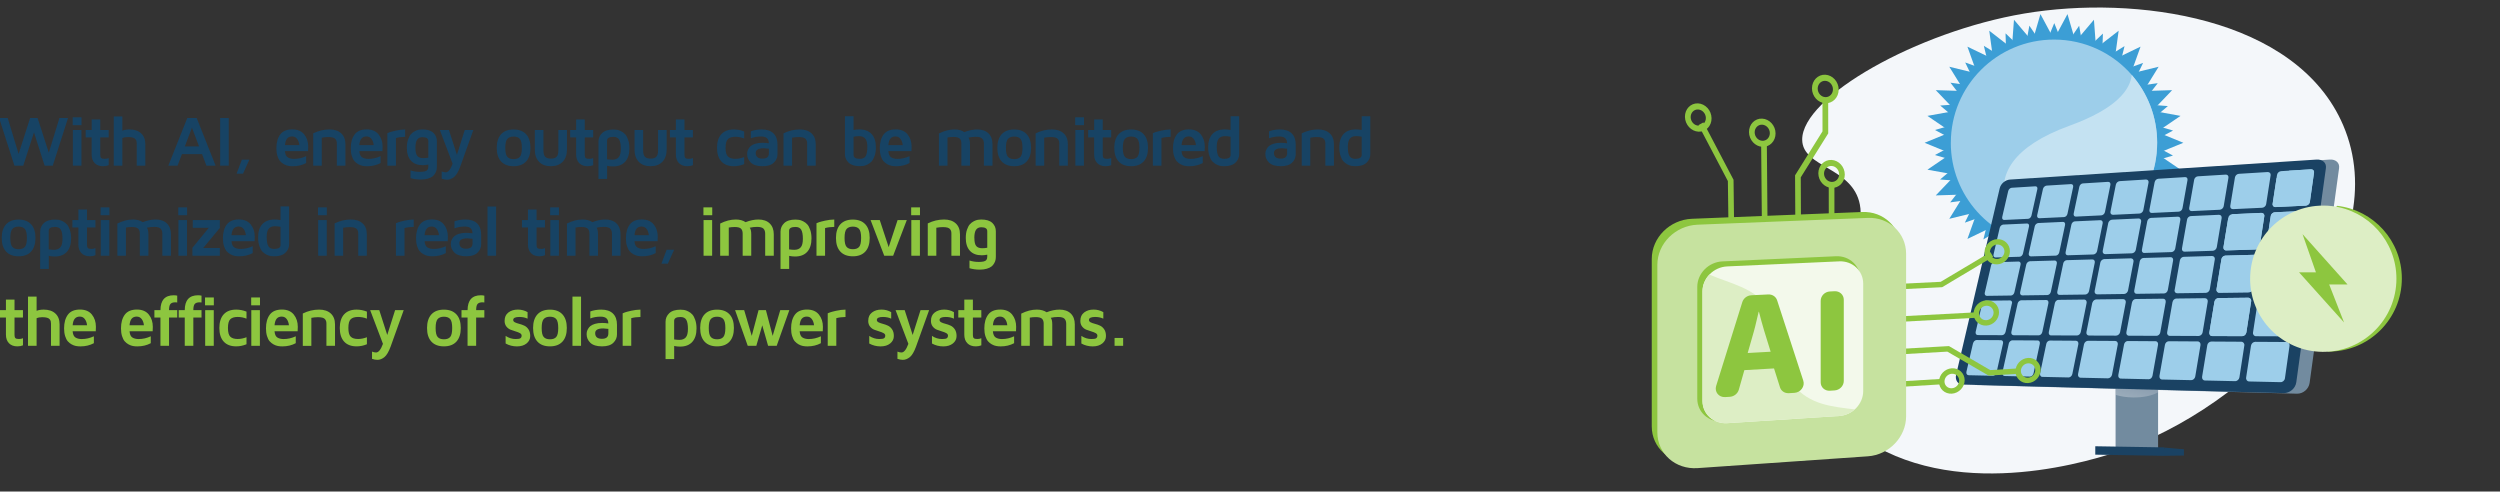 <?xml version="1.0" encoding="UTF-8"?>
<svg xmlns="http://www.w3.org/2000/svg" xmlns:xlink="http://www.w3.org/1999/xlink" viewBox="0 0 821.11 161.45">
  <rect x="0" y="0" width="821.11" height="161.45" fill="#333333" stroke="none"/>
  <defs>
    <style>
      .cls-1 {
        fill: url(#linear-gradient);
        mix-blend-mode: multiply;
        opacity: .4;
      }

      .cls-1, .cls-2, .cls-3, .cls-4, .cls-5, .cls-6, .cls-7, .cls-8, .cls-9, .cls-10, .cls-11, .cls-12, .cls-13 {
        stroke-width: 0px;
      }

      .cls-2 {
        fill: #9dceea;
      }

      .cls-3 {
        fill: #f4f7fa;
      }

      .cls-14 {
        isolation: isolate;
      }

      .cls-4 {
        fill: #3c9ed5;
      }

      .cls-5, .cls-15 {
        fill: #ddeec5;
      }

      .cls-6 {
        fill: #174364;
      }

      .cls-7 {
        fill: #8dc63f;
      }

      .cls-8 {
        fill: url(#linear-gradient-2);
      }

      .cls-9 {
        fill: #f3f9eb;
      }

      .cls-10 {
        fill: #c4e2f2;
      }

      .cls-11 {
        fill: #c6e29f;
      }

      .cls-12 {
        fill: #728b9f;
      }

      .cls-13 {
        fill: #1a4263;
      }
    </style>
    <linearGradient id="linear-gradient" x1="-1169.17" y1="133.64" x2="-1171" y2="126.84" gradientTransform="translate(-469.48) rotate(-180) scale(1 -1)" gradientUnits="userSpaceOnUse">
      <stop offset="0" stop-color="#ebeff2"/>
      <stop offset=".47" stop-color="#d2d9e1"/>
      <stop offset=".99" stop-color="#b7c0ce"/>
    </linearGradient>
    <linearGradient id="linear-gradient-2" x1="-1235" y1="105.08" x2="-1232.62" y2="56.38" gradientTransform="translate(-469.48) rotate(-180) scale(1 -1)" gradientUnits="userSpaceOnUse">
      <stop offset="0" stop-color="#311944"/>
      <stop offset="1" stop-color="#a03976"/>
    </linearGradient>
  </defs>
  <g class="cls-14">
    <g id="Layer_1" data-name="Layer 1">
      <g>
        <path class="cls-6" d="M-.29,38.76h2.82l3.58,11.79,3.79-11.79h2.45l3.68,11.39,3.49-11.39h2.82l-5.01,15.65h-2.67l-3.5-10.93-3.52,10.93h-2.9L-.29,38.76Z"/>
        <path class="cls-6" d="M23.88,41.11v-2.58h2.89v2.58h-2.89ZM23.93,54.41v-11.71h2.82v11.71h-2.82Z"/>
        <path class="cls-6" d="M28.14,45.12v-2.42h1.97v-3.47h2.82v3.47h2.77v2.42h-2.77v5.77c0,.5.1.84.31,1.02s.58.26,1.12.26c.5,0,.95-.08,1.34-.25v2.33c-.55.23-1.15.34-1.8.34h-.06c-1.16,0-2.07-.34-2.74-1.03-.67-.69-1-1.63-1-2.84v-5.6h-1.97Z"/>
        <path class="cls-6" d="M37.36,54.41v-16.16h2.82v4.66c.67-.26,1.45-.39,2.34-.39,1.63,0,2.91.43,3.83,1.28.92.85,1.38,2.04,1.38,3.58v7.03h-2.82v-7.27c0-.31-.03-.57-.08-.78-.05-.21-.17-.43-.35-.66-.18-.23-.47-.4-.88-.52-.41-.11-.92-.17-1.55-.17-.73,0-1.36.11-1.87.34v9.06h-2.82Z"/>
        <path class="cls-6" d="M55.29,54.41l6.22-15.65h3.09l6.22,15.65h-3.02l-1.43-3.78h-6.62l-1.43,3.78h-3.02ZM60.71,48.09h4.67l-2.33-6.14-2.35,6.14Z"/>
        <path class="cls-6" d="M72.31,54.41v-15.65h2.82v15.65h-2.82Z"/>
        <path class="cls-6" d="M77.71,57.03l1.73-4.59h2.46l-2.08,4.59h-2.11Z"/>
        <path class="cls-6" d="M90.78,48.68c0-1.88.42-3.38,1.25-4.5.84-1.12,2.16-1.68,3.98-1.68,1.72,0,3.02.55,3.9,1.64s1.32,2.44,1.32,4.03c0,.66-.02,1.14-.05,1.46h-7.59c.08,1.02.38,1.7.91,2.04.53.34,1.22.52,2.07.52,1.37,0,2.7-.3,3.99-.91v2.27c-1.3.7-2.77,1.05-4.41,1.05-.52,0-1.01-.04-1.47-.13s-.93-.26-1.42-.53c-.49-.27-.91-.61-1.27-1.02-.35-.41-.65-.98-.87-1.71-.23-.73-.34-1.57-.34-2.53ZM93.6,47.67h4.72c-.08-.8-.32-1.48-.72-2.03-.4-.55-.95-.83-1.65-.83s-1.25.23-1.64.68c-.39.45-.63,1.18-.7,2.19Z"/>
        <path class="cls-6" d="M102.87,54.41v-10.61c1.72-.86,3.51-1.28,5.37-1.28,1.63,0,2.91.43,3.83,1.28.92.85,1.38,2.04,1.38,3.58v7.03h-2.82v-7.27c0-.31-.03-.57-.09-.78-.06-.21-.17-.43-.34-.66-.17-.23-.45-.4-.84-.52-.39-.11-.89-.17-1.5-.17-.69,0-1.41.07-2.18.21v9.2h-2.82Z"/>
        <path class="cls-6" d="M115.21,48.68c0-1.88.42-3.38,1.25-4.5.84-1.12,2.16-1.68,3.98-1.68,1.72,0,3.02.55,3.9,1.64s1.32,2.44,1.32,4.03c0,.66-.02,1.14-.05,1.46h-7.59c.08,1.02.38,1.7.91,2.04.53.34,1.22.52,2.07.52,1.38,0,2.7-.3,3.99-.91v2.27c-1.3.7-2.77,1.05-4.41,1.05-.52,0-1.01-.04-1.47-.13-.46-.08-.93-.26-1.42-.53-.49-.27-.92-.61-1.27-1.02-.35-.41-.65-.98-.87-1.71-.23-.73-.34-1.57-.34-2.53ZM118.02,47.67h4.72c-.08-.8-.32-1.48-.72-2.03-.4-.55-.95-.83-1.66-.83s-1.25.23-1.64.68c-.39.45-.63,1.18-.71,2.19Z"/>
        <path class="cls-6" d="M127.23,54.41v-10.67c.19-.09.46-.2.79-.32s1.01-.3,2.03-.53,2.02-.35,3.02-.37v2.42c-1.18.02-2.18.15-3.02.39v9.08h-2.82Z"/>
        <path class="cls-6" d="M133.63,48.52c0-1.03.13-1.93.4-2.7.27-.77.58-1.36.95-1.76.37-.41.8-.73,1.3-.99.5-.25.94-.41,1.31-.47s.75-.09,1.12-.09c1.64,0,2.85.37,3.62,1.12.78.75,1.16,1.66,1.16,2.73v8.33c0,.37-.03.73-.1,1.07-.07.34-.21.71-.43,1.12-.22.41-.52.76-.88,1.05-.37.29-.88.54-1.55.74-.66.2-1.44.3-2.31.3-1.24,0-2.36-.16-3.38-.47v-2.53c.94.31,1.96.47,3.06.47.66,0,1.19-.05,1.6-.15.41-.1.69-.25.84-.46.15-.21.24-.39.28-.54.04-.15.06-.35.06-.6v-.63c-.63.12-1.22.19-1.78.2-1.7,0-3.01-.49-3.92-1.48-.91-.99-1.36-2.4-1.36-4.25ZM136.45,48.57c0,1.31.21,2.2.63,2.67s1.06.7,1.92.7c.57,0,1.13-.05,1.68-.16v-5.43c0-.87-.64-1.3-1.94-1.3h-.03c-.75,0-1.31.27-1.7.82-.38.54-.57,1.45-.57,2.71Z"/>
        <path class="cls-6" d="M144.46,42.7h2.99l2.62,8.15,2.58-8.15h2.82l-4.3,11.99c-.63,1.7-1.3,2.85-2.04,3.44s-1.49.89-2.28.89c-.58,0-1.17-.11-1.78-.33v-2.38c.45.19.89.29,1.33.29.81,0,1.56-.94,2.26-2.83l-4.2-11.07Z"/>
        <path class="cls-6" d="M164.58,53.03c-.95-1.04-1.43-2.53-1.43-4.47s.48-3.43,1.43-4.47c.95-1.04,2.32-1.56,4.11-1.56s3.15.52,4.11,1.56c.95,1.04,1.43,2.53,1.43,4.47s-.48,3.43-1.43,4.47c-.96,1.04-2.32,1.56-4.11,1.56s-3.15-.52-4.11-1.56ZM166.63,45.62c-.45.51-.67,1.5-.67,2.95s.22,2.44.67,2.94c.45.51,1.13.76,2.06.76s1.61-.25,2.05-.76c.44-.51.66-1.49.66-2.94s-.22-2.44-.66-2.95c-.44-.51-1.13-.77-2.05-.77s-1.61.26-2.06.77Z"/>
        <path class="cls-6" d="M175.67,49.1v-6.4h2.82v6.76c0,.94.19,1.61.57,2.02.38.41,1.01.62,1.87.62s1.51-.21,1.89-.62c.38-.41.57-1.08.57-2.02v-6.76h2.82v6.4c0,1.72-.47,3.06-1.4,4.03s-2.23,1.46-3.89,1.46-2.95-.49-3.88-1.46c-.92-.97-1.39-2.31-1.39-4.03Z"/>
        <path class="cls-6" d="M187.27,45.12v-2.42h1.97v-3.47h2.82v3.47h2.77v2.42h-2.77v5.77c0,.5.11.84.31,1.02.21.18.58.26,1.12.26.5,0,.95-.08,1.34-.25v2.33c-.55.23-1.15.34-1.8.34h-.06c-1.16,0-2.07-.34-2.74-1.03-.67-.69-1-1.63-1-2.84v-5.6h-1.97Z"/>
        <path class="cls-6" d="M196.56,58.75v-12.27c0-1.08.4-2,1.21-2.78.81-.77,2.04-1.16,3.72-1.16.39,0,.77.03,1.16.09.38.06.84.22,1.36.48.52.26.97.6,1.34,1.01.37.41.7,1.02.97,1.82.27.8.41,1.72.41,2.77,0,1.92-.47,3.39-1.4,4.42s-2.27,1.54-4.01,1.54c-.66,0-1.3-.07-1.92-.21v4.3h-2.82ZM199.38,52.32c.65.09,1.23.14,1.73.14.91,0,1.6-.27,2.08-.8.48-.53.72-1.47.72-2.81s-.18-2.37-.54-2.98c-.36-.61-.99-.92-1.88-.92-1.41,0-2.11.42-2.11,1.26v6.11Z"/>
        <path class="cls-6" d="M208.42,49.1v-6.4h2.82v6.76c0,.94.19,1.61.57,2.02.38.41,1.01.62,1.87.62s1.51-.21,1.89-.62c.38-.41.57-1.08.57-2.02v-6.76h2.82v6.4c0,1.72-.47,3.06-1.4,4.03-.93.97-2.23,1.46-3.89,1.46s-2.95-.49-3.88-1.46c-.92-.97-1.39-2.31-1.39-4.03Z"/>
        <path class="cls-6" d="M220.02,45.12v-2.42h1.97v-3.47h2.82v3.47h2.77v2.42h-2.77v5.77c0,.5.11.84.32,1.02s.58.26,1.12.26c.5,0,.95-.08,1.34-.25v2.33c-.55.23-1.15.34-1.8.34h-.06c-1.16,0-2.07-.34-2.74-1.03-.66-.69-1-1.63-1-2.84v-5.6h-1.97Z"/>
        <path class="cls-6" d="M235.5,48.55c0-1.95.48-3.45,1.43-4.48.95-1.04,2.32-1.55,4.1-1.55,1.15,0,2.27.22,3.38.66v2.31c-.92-.37-1.89-.56-2.91-.56-1.08,0-1.88.25-2.4.74s-.79,1.45-.79,2.88.26,2.37.79,2.87,1.32.75,2.4.75c.97,0,1.94-.2,2.91-.58v2.31c-1.11.46-2.23.69-3.38.69-1.78,0-3.15-.52-4.1-1.56-.95-1.04-1.43-2.53-1.43-4.48Z"/>
        <path class="cls-6" d="M245.39,50.58c0-.24.02-.48.07-.73.05-.25.17-.56.36-.93.2-.37.46-.7.8-.99.34-.28.84-.52,1.5-.73.66-.2,1.44-.3,2.34-.3.64,0,1.32.05,2.06.16,0-1.49-.83-2.23-2.48-2.23-1.32,0-2.47.2-3.44.6v-2.31c1.08-.4,2.28-.6,3.6-.6,1.67,0,2.95.43,3.83,1.28s1.33,2.08,1.33,3.69v3.16c0,1.08-.4,2-1.21,2.78s-2.04,1.16-3.71,1.16-3-.39-3.82-1.17c-.82-.78-1.23-1.73-1.23-2.84ZM248.21,50.22c0,1.25.74,1.88,2.21,1.88h.02c1.4,0,2.1-.59,2.1-1.78v-1.48c-.65-.09-1.21-.14-1.68-.15-1.76,0-2.64.51-2.65,1.52Z"/>
        <path class="cls-6" d="M257.34,54.41v-10.61c1.72-.86,3.51-1.28,5.37-1.28,1.63,0,2.91.43,3.83,1.28.92.85,1.38,2.04,1.38,3.58v7.03h-2.82v-7.27c0-.31-.03-.57-.09-.78-.06-.21-.17-.43-.34-.66-.17-.23-.45-.4-.84-.52-.39-.11-.89-.17-1.5-.17-.69,0-1.41.07-2.18.21v9.2h-2.82Z"/>
        <path class="cls-6" d="M277.52,50.64v-12.45h2.82v4.5c.67-.12,1.31-.18,1.92-.18,1.74,0,3.08.51,4.02,1.52.93,1.01,1.4,2.47,1.4,4.38,0,1.05-.14,1.97-.41,2.77-.27.8-.6,1.41-.97,1.82s-.82.75-1.34,1.01c-.52.26-.97.42-1.36.48-.38.06-.77.09-1.16.09-1.67,0-2.91-.39-3.72-1.16s-1.21-1.7-1.21-2.79ZM280.34,50.91c0,.84.7,1.26,2.11,1.26.89,0,1.52-.3,1.88-.91.36-.61.54-1.61.54-2.99s-.23-2.24-.69-2.76c-.46-.52-1.13-.79-2.01-.79-.69,0-1.29.07-1.82.2v6Z"/>
        <path class="cls-6" d="M288.96,48.68c0-1.88.42-3.38,1.25-4.5s2.16-1.68,3.98-1.68c1.72,0,3.02.55,3.9,1.64.88,1.09,1.32,2.44,1.32,4.03,0,.66-.02,1.14-.05,1.46h-7.59c.08,1.02.38,1.7.91,2.04.53.34,1.22.52,2.07.52,1.37,0,2.7-.3,3.99-.91v2.27c-1.3.7-2.77,1.05-4.41,1.05-.52,0-1.01-.04-1.47-.13-.46-.08-.93-.26-1.42-.53-.49-.27-.92-.61-1.27-1.02-.35-.41-.65-.98-.87-1.71-.23-.73-.34-1.57-.34-2.53ZM291.78,47.67h4.72c-.08-.8-.32-1.48-.72-2.03-.4-.55-.95-.83-1.66-.83s-1.25.23-1.64.68c-.39.45-.63,1.18-.7,2.19Z"/>
        <path class="cls-6" d="M308.38,54.41v-10.57c1.74-.88,3.44-1.32,5.12-1.32h.05c1.27,0,2.33.29,3.18.87,1.46-.58,2.87-.87,4.23-.87,1.58,0,2.82.43,3.7,1.29.88.86,1.32,2.05,1.32,3.57v7.03h-2.82v-7.21c0-.75-.19-1.31-.57-1.69s-1.08-.57-2.11-.57c-.81,0-1.61.09-2.4.27.33.37.5,1.1.5,2.18v7.02h-2.82v-7.28c0-.72-.18-1.25-.55-1.61-.37-.36-1.06-.54-2.07-.54-.67,0-1.32.06-1.94.18v9.25h-2.82Z"/>
        <path class="cls-6" d="M329,53.03c-.95-1.04-1.43-2.53-1.43-4.47s.48-3.43,1.43-4.47c.96-1.04,2.32-1.56,4.11-1.56s3.15.52,4.11,1.56c.95,1.04,1.43,2.53,1.43,4.47s-.48,3.43-1.43,4.47c-.96,1.04-2.32,1.56-4.11,1.56s-3.15-.52-4.11-1.56ZM331.06,45.62c-.45.51-.67,1.5-.67,2.95s.22,2.44.67,2.94c.45.51,1.13.76,2.06.76s1.61-.25,2.05-.76.66-1.49.66-2.94-.22-2.44-.66-2.95-1.13-.77-2.05-.77-1.61.26-2.06.77Z"/>
        <path class="cls-6" d="M340.15,54.41v-10.61c1.72-.86,3.51-1.28,5.37-1.28,1.63,0,2.91.43,3.83,1.28s1.38,2.04,1.38,3.58v7.03h-2.82v-7.27c0-.31-.03-.57-.09-.78s-.17-.43-.34-.66c-.17-.23-.45-.4-.84-.52-.39-.11-.89-.17-1.5-.17-.69,0-1.41.07-2.18.21v9.2h-2.82Z"/>
        <path class="cls-6" d="M353.14,41.11v-2.58h2.89v2.58h-2.89ZM353.19,54.41v-11.71h2.82v11.71h-2.82Z"/>
        <path class="cls-6" d="M357.4,45.12v-2.42h1.97v-3.47h2.82v3.47h2.77v2.42h-2.77v5.77c0,.5.11.84.32,1.02s.58.26,1.12.26c.5,0,.95-.08,1.34-.25v2.33c-.55.23-1.15.34-1.8.34h-.06c-1.16,0-2.07-.34-2.74-1.03s-1-1.63-1-2.84v-5.6h-1.97Z"/>
        <path class="cls-6" d="M367.41,53.03c-.96-1.04-1.43-2.53-1.43-4.47s.48-3.43,1.43-4.47c.95-1.04,2.32-1.56,4.11-1.56s3.15.52,4.11,1.56c.96,1.04,1.43,2.53,1.43,4.47s-.48,3.43-1.43,4.47c-.96,1.04-2.32,1.56-4.11,1.56s-3.15-.52-4.11-1.56ZM369.46,45.62c-.45.51-.67,1.5-.67,2.95s.22,2.44.67,2.94,1.13.76,2.06.76,1.61-.25,2.05-.76c.44-.51.67-1.49.67-2.94s-.22-2.44-.67-2.95c-.44-.51-1.13-.77-2.05-.77s-1.61.26-2.06.77Z"/>
        <path class="cls-6" d="M378.65,54.41v-10.67c.19-.09.45-.2.79-.32s1.01-.3,2.03-.53,2.02-.35,3.02-.37v2.42c-1.18.02-2.18.15-3.02.39v9.08h-2.82Z"/>
        <path class="cls-6" d="M385.26,48.68c0-1.88.42-3.38,1.25-4.5s2.16-1.68,3.98-1.68c1.72,0,3.02.55,3.9,1.64.88,1.09,1.32,2.44,1.32,4.03,0,.66-.02,1.14-.05,1.46h-7.59c.08,1.02.38,1.7.91,2.04.53.34,1.22.52,2.07.52,1.37,0,2.7-.3,3.99-.91v2.27c-1.3.7-2.77,1.05-4.41,1.05-.52,0-1.01-.04-1.47-.13-.46-.08-.93-.26-1.42-.53-.49-.27-.92-.61-1.27-1.02-.35-.41-.65-.98-.87-1.71-.23-.73-.34-1.57-.34-2.53ZM388.08,47.67h4.72c-.08-.8-.32-1.48-.72-2.03-.4-.55-.95-.83-1.66-.83s-1.25.23-1.64.68c-.39.45-.63,1.18-.7,2.19Z"/>
        <path class="cls-6" d="M396.81,48.41c0-1.91.47-3.37,1.4-4.38.93-1.01,2.27-1.52,4.02-1.52.63,0,1.28.06,1.95.18v-4.5h2.82v12.45c0,1.08-.41,2.01-1.22,2.78-.81.78-2.06,1.17-3.73,1.17-.39,0-.78-.03-1.16-.09-.38-.06-.84-.22-1.35-.48-.52-.26-.96-.6-1.35-1.01s-.71-1.02-.97-1.82c-.27-.8-.4-1.72-.4-2.77ZM399.63,48.26c0,1.38.18,2.38.54,2.99.36.61.98.92,1.88.92,1.42,0,2.13-.42,2.13-1.26v-6c-.55-.12-1.17-.19-1.86-.2-.88,0-1.55.26-2,.79-.46.53-.69,1.45-.69,2.76Z"/>
        <path class="cls-6" d="M415.6,50.58c0-.24.02-.48.07-.73s.17-.56.36-.93c.2-.37.46-.7.8-.99.34-.28.84-.52,1.5-.73.66-.2,1.44-.3,2.34-.3.64,0,1.33.05,2.06.16,0-1.49-.83-2.23-2.48-2.23-1.32,0-2.47.2-3.44.6v-2.31c1.08-.4,2.28-.6,3.6-.6,1.67,0,2.95.43,3.83,1.28s1.33,2.08,1.33,3.69v3.16c0,1.08-.4,2-1.21,2.78s-2.04,1.16-3.71,1.16-3-.39-3.82-1.17c-.82-.78-1.23-1.73-1.23-2.84ZM418.42,50.22c0,1.25.73,1.88,2.21,1.88h.02c1.4,0,2.1-.59,2.1-1.78v-1.48c-.66-.09-1.21-.14-1.68-.15-1.76,0-2.64.51-2.65,1.52Z"/>
        <path class="cls-6" d="M427.54,54.41v-10.61c1.72-.86,3.51-1.28,5.37-1.28,1.63,0,2.91.43,3.83,1.28.92.85,1.38,2.04,1.38,3.58v7.03h-2.82v-7.27c0-.31-.03-.57-.09-.78s-.17-.43-.34-.66c-.17-.23-.45-.4-.84-.52-.39-.11-.89-.17-1.5-.17-.69,0-1.41.07-2.18.21v9.2h-2.82Z"/>
        <path class="cls-6" d="M439.88,48.41c0-1.91.47-3.37,1.4-4.38s2.27-1.52,4.02-1.52c.63,0,1.28.06,1.95.18v-4.5h2.82v12.45c0,1.08-.41,2.01-1.22,2.78-.81.78-2.06,1.17-3.73,1.17-.39,0-.78-.03-1.16-.09-.39-.06-.84-.22-1.35-.48-.51-.26-.96-.6-1.35-1.01s-.71-1.02-.97-1.82c-.27-.8-.4-1.72-.4-2.77ZM442.69,48.26c0,1.38.18,2.38.54,2.99.36.61.98.92,1.88.92,1.42,0,2.13-.42,2.13-1.26v-6c-.55-.12-1.17-.19-1.86-.2-.88,0-1.55.26-2,.79-.46.53-.69,1.45-.69,2.76Z"/>
        <path class="cls-6" d="M2,82.62c-.96-1.04-1.43-2.53-1.43-4.47s.48-3.43,1.43-4.47c.95-1.04,2.32-1.56,4.11-1.56s3.15.52,4.11,1.56c.96,1.04,1.43,2.53,1.43,4.47s-.48,3.43-1.43,4.47c-.95,1.04-2.32,1.56-4.11,1.56s-3.15-.52-4.11-1.56ZM4.05,75.2c-.45.51-.67,1.5-.67,2.95s.22,2.44.67,2.94c.45.51,1.13.76,2.06.76s1.61-.25,2.05-.76c.44-.51.67-1.49.67-2.94s-.22-2.44-.67-2.95c-.44-.51-1.13-.77-2.05-.77s-1.61.26-2.06.77Z"/>
        <path class="cls-6" d="M13.19,88.33v-12.27c0-1.08.4-2,1.21-2.78.81-.77,2.04-1.16,3.72-1.16.39,0,.77.03,1.16.09.38.06.84.22,1.36.48.52.26.97.6,1.34,1.01.37.41.7,1.02.97,1.82.27.8.41,1.72.41,2.77,0,1.92-.47,3.39-1.4,4.42-.93,1.03-2.27,1.54-4.01,1.54-.66,0-1.3-.07-1.92-.21v4.3h-2.82ZM16,81.91c.65.09,1.23.14,1.73.14.91,0,1.6-.27,2.08-.8.48-.53.72-1.47.72-2.81s-.18-2.37-.54-2.98-.99-.92-1.88-.92c-1.41,0-2.11.42-2.11,1.26v6.11Z"/>
        <path class="cls-6" d="M23.78,74.7v-2.42h1.97v-3.47h2.82v3.47h2.77v2.42h-2.77v5.77c0,.5.11.84.32,1.02s.58.26,1.12.26c.5,0,.95-.08,1.34-.25v2.33c-.55.23-1.15.34-1.8.34h-.06c-1.16,0-2.07-.34-2.74-1.03-.67-.69-1-1.63-1-2.84v-5.6h-1.97Z"/>
        <path class="cls-6" d="M33.04,70.69v-2.58h2.89v2.58h-2.89ZM33.09,83.99v-11.71h2.82v11.71h-2.82Z"/>
        <path class="cls-6" d="M38.55,83.99v-10.57c1.74-.88,3.44-1.32,5.11-1.32h.05c1.27,0,2.33.29,3.18.87,1.46-.58,2.87-.87,4.23-.87,1.58,0,2.82.43,3.7,1.29.88.86,1.32,2.05,1.32,3.57v7.03h-2.82v-7.21c0-.75-.19-1.31-.57-1.69s-1.08-.57-2.11-.57c-.81,0-1.61.09-2.4.27.33.37.5,1.1.5,2.18v7.02h-2.82v-7.28c0-.72-.19-1.25-.55-1.61-.37-.36-1.06-.54-2.07-.54-.67,0-1.32.06-1.94.18v9.25h-2.82Z"/>
        <path class="cls-6" d="M58.55,70.69v-2.58h2.89v2.58h-2.89ZM58.6,83.99v-11.71h2.82v11.71h-2.82Z"/>
        <path class="cls-6" d="M63.2,83.99v-2.6l5.39-6.58h-5.28v-2.53h8.9v2.58l-5.48,6.6h5.48v2.53h-9.01Z"/>
        <path class="cls-6" d="M73.22,78.26c0-1.88.42-3.38,1.25-4.5.84-1.12,2.16-1.68,3.98-1.68,1.72,0,3.02.55,3.9,1.64s1.32,2.44,1.32,4.03c0,.66-.02,1.14-.05,1.46h-7.59c.08,1.02.38,1.7.91,2.04.53.34,1.22.52,2.07.52,1.38,0,2.7-.3,3.99-.91v2.27c-1.3.7-2.77,1.05-4.41,1.05-.52,0-1.01-.04-1.47-.13-.46-.08-.93-.26-1.42-.53-.49-.27-.92-.61-1.27-1.02-.35-.41-.65-.98-.87-1.71-.23-.73-.34-1.57-.34-2.53ZM76.04,77.26h4.72c-.08-.8-.32-1.48-.72-2.03-.4-.55-.95-.83-1.66-.83s-1.25.23-1.64.68c-.39.45-.63,1.18-.71,2.19Z"/>
        <path class="cls-6" d="M84.77,78c0-1.91.46-3.37,1.4-4.38.93-1.01,2.27-1.52,4.02-1.52.63,0,1.28.06,1.95.18v-4.5h2.82v12.45c0,1.08-.41,2.01-1.22,2.78-.81.78-2.06,1.17-3.73,1.17-.39,0-.78-.03-1.16-.09-.39-.06-.84-.22-1.35-.48-.52-.26-.96-.6-1.35-1.01s-.71-1.02-.97-1.82c-.27-.8-.4-1.72-.4-2.77ZM87.59,77.85c0,1.38.18,2.38.54,2.99.36.61.99.92,1.88.92,1.42,0,2.13-.42,2.13-1.26v-6c-.55-.12-1.17-.19-1.86-.2-.88,0-1.55.26-2,.79-.46.53-.69,1.45-.69,2.76Z"/>
        <path class="cls-6" d="M104.45,70.69v-2.58h2.89v2.58h-2.89ZM104.5,83.99v-11.71h2.82v11.71h-2.82Z"/>
        <path class="cls-6" d="M109.9,83.99v-10.61c1.72-.86,3.51-1.28,5.37-1.28,1.63,0,2.91.43,3.83,1.28.92.85,1.38,2.04,1.38,3.58v7.03h-2.82v-7.27c0-.31-.03-.57-.09-.78-.06-.21-.17-.43-.34-.66-.17-.23-.45-.4-.84-.52-.39-.11-.89-.17-1.5-.17-.69,0-1.41.07-2.18.21v9.2h-2.82Z"/>
        <path class="cls-6" d="M130.04,83.99v-10.67c.19-.09.45-.2.79-.32s1.01-.3,2.03-.53,2.02-.35,3.02-.37v2.42c-1.18.02-2.18.15-3.02.39v9.08h-2.82Z"/>
        <path class="cls-6" d="M136.65,78.26c0-1.88.42-3.38,1.25-4.5.84-1.12,2.16-1.68,3.98-1.68,1.72,0,3.02.55,3.9,1.64.88,1.09,1.32,2.44,1.32,4.03,0,.66-.02,1.14-.05,1.46h-7.59c.08,1.02.38,1.7.91,2.04.53.34,1.22.52,2.07.52,1.38,0,2.7-.3,3.99-.91v2.27c-1.3.7-2.77,1.05-4.41,1.05-.52,0-1.01-.04-1.47-.13s-.93-.26-1.42-.53c-.49-.27-.91-.61-1.27-1.02s-.65-.98-.87-1.71c-.23-.73-.34-1.57-.34-2.53ZM139.46,77.26h4.72c-.08-.8-.32-1.48-.72-2.03-.4-.55-.95-.83-1.66-.83s-1.25.23-1.64.68c-.39.45-.63,1.18-.71,2.19Z"/>
        <path class="cls-6" d="M148.06,80.16c0-.24.02-.48.07-.73.04-.25.17-.56.36-.93.2-.37.46-.7.8-.99.34-.28.84-.52,1.5-.73.66-.2,1.44-.3,2.34-.3.64,0,1.33.05,2.06.16,0-1.49-.83-2.23-2.48-2.23-1.32,0-2.47.2-3.44.6v-2.31c1.08-.4,2.28-.6,3.6-.6,1.67,0,2.95.43,3.83,1.28s1.33,2.08,1.33,3.69v3.16c0,1.08-.4,2-1.21,2.78s-2.04,1.16-3.71,1.16-3-.39-3.82-1.17c-.82-.78-1.23-1.73-1.23-2.84ZM150.88,79.81c0,1.25.74,1.88,2.21,1.88h.02c1.4,0,2.1-.59,2.1-1.78v-1.48c-.65-.09-1.21-.14-1.68-.15-1.76,0-2.64.51-2.65,1.52Z"/>
        <path class="cls-6" d="M160.12,83.99v-16.16h2.82v16.16h-2.82Z"/>
        <path class="cls-6" d="M171.44,74.7v-2.42h1.97v-3.47h2.82v3.47h2.77v2.42h-2.77v5.77c0,.5.1.84.32,1.02.21.18.58.26,1.12.26.5,0,.95-.08,1.34-.25v2.33c-.55.23-1.15.34-1.8.34h-.06c-1.16,0-2.07-.34-2.74-1.03s-1-1.63-1-2.84v-5.6h-1.97Z"/>
        <path class="cls-6" d="M180.7,70.69v-2.58h2.89v2.58h-2.89ZM180.75,83.99v-11.71h2.82v11.71h-2.82Z"/>
        <path class="cls-6" d="M186.21,83.99v-10.57c1.74-.88,3.44-1.32,5.12-1.32h.05c1.27,0,2.33.29,3.18.87,1.46-.58,2.87-.87,4.23-.87,1.58,0,2.82.43,3.7,1.29.88.86,1.32,2.05,1.32,3.57v7.03h-2.82v-7.21c0-.75-.19-1.31-.57-1.69s-1.08-.57-2.11-.57c-.81,0-1.61.09-2.4.27.33.37.5,1.1.5,2.18v7.02h-2.82v-7.28c0-.72-.18-1.25-.55-1.61-.37-.36-1.06-.54-2.07-.54-.67,0-1.32.06-1.94.18v9.25h-2.82Z"/>
        <path class="cls-6" d="M205.58,78.26c0-1.88.42-3.38,1.25-4.5.84-1.12,2.16-1.68,3.98-1.68,1.72,0,3.02.55,3.9,1.64s1.32,2.44,1.32,4.03c0,.66-.02,1.14-.05,1.46h-7.59c.08,1.02.38,1.7.91,2.04.53.34,1.22.52,2.07.52,1.37,0,2.7-.3,3.99-.91v2.27c-1.3.7-2.77,1.05-4.41,1.05-.52,0-1.01-.04-1.47-.13s-.93-.26-1.42-.53c-.49-.27-.91-.61-1.27-1.02-.35-.41-.65-.98-.87-1.71-.23-.73-.34-1.57-.34-2.53ZM208.39,77.26h4.72c-.08-.8-.32-1.48-.72-2.03-.4-.55-.95-.83-1.65-.83s-1.25.23-1.64.68c-.39.45-.63,1.18-.7,2.19Z"/>
        <path class="cls-6" d="M217.23,86.61l1.73-4.59h2.46l-2.08,4.59h-2.11Z"/>
        <path class="cls-7" d="M231.04,70.69v-2.58h2.89v2.58h-2.89ZM231.08,83.99v-11.71h2.82v11.71h-2.82Z"/>
        <path class="cls-7" d="M236.54,83.99v-10.57c1.74-.88,3.44-1.32,5.12-1.32h.04c1.27,0,2.33.29,3.18.87,1.46-.58,2.87-.87,4.23-.87,1.58,0,2.82.43,3.7,1.29.88.86,1.33,2.05,1.33,3.57v7.03h-2.82v-7.21c0-.75-.19-1.31-.57-1.69s-1.08-.57-2.11-.57c-.81,0-1.61.09-2.4.27.33.37.5,1.1.5,2.18v7.02h-2.82v-7.28c0-.72-.18-1.25-.55-1.61-.37-.36-1.06-.54-2.07-.54-.67,0-1.32.06-1.94.18v9.25h-2.82Z"/>
        <path class="cls-7" d="M256.36,88.33v-12.27c0-1.08.4-2,1.21-2.78.81-.77,2.04-1.16,3.72-1.16.39,0,.77.03,1.16.09.38.06.84.22,1.36.48.52.26.97.6,1.34,1.01.37.41.7,1.02.97,1.82.27.8.41,1.72.41,2.77,0,1.92-.47,3.39-1.4,4.42-.93,1.03-2.27,1.54-4.01,1.54-.66,0-1.3-.07-1.92-.21v4.3h-2.82ZM259.17,81.91c.65.09,1.23.14,1.73.14.91,0,1.6-.27,2.08-.8.48-.53.72-1.47.72-2.81s-.18-2.37-.54-2.98c-.36-.61-.98-.92-1.88-.92-1.41,0-2.11.42-2.11,1.26v6.11Z"/>
        <path class="cls-7" d="M268.17,83.99v-10.67c.19-.09.45-.2.79-.32s1.01-.3,2.03-.53,2.02-.35,3.02-.37v2.42c-1.18.02-2.18.15-3.02.39v9.08h-2.82Z"/>
        <path class="cls-7" d="M276,82.62c-.96-1.04-1.43-2.53-1.43-4.47s.48-3.43,1.43-4.47c.96-1.04,2.32-1.56,4.11-1.56s3.15.52,4.11,1.56c.96,1.04,1.43,2.53,1.43,4.47s-.48,3.43-1.43,4.47c-.95,1.04-2.32,1.56-4.11,1.56s-3.15-.52-4.11-1.56ZM278.06,75.2c-.45.51-.67,1.5-.67,2.95s.22,2.44.67,2.94c.45.51,1.13.76,2.06.76s1.61-.25,2.05-.76c.44-.51.66-1.49.66-2.94s-.22-2.44-.66-2.95c-.44-.51-1.13-.77-2.05-.77s-1.61.26-2.06.77Z"/>
        <path class="cls-7" d="M285.95,72.28h3l2.93,8.89,2.93-8.89h3.02l-4.48,11.71h-2.93l-4.48-11.71Z"/>
        <path class="cls-7" d="M299.27,70.69v-2.58h2.89v2.58h-2.89ZM299.32,83.99v-11.71h2.82v11.71h-2.82Z"/>
        <path class="cls-7" d="M304.72,83.99v-10.61c1.72-.86,3.51-1.28,5.37-1.28,1.63,0,2.91.43,3.83,1.28.92.85,1.38,2.04,1.38,3.58v7.03h-2.82v-7.27c0-.31-.03-.57-.09-.78-.06-.21-.17-.43-.34-.66-.17-.23-.45-.4-.84-.52-.39-.11-.89-.17-1.5-.17-.69,0-1.41.07-2.18.21v9.2h-2.82Z"/>
        <path class="cls-7" d="M317.21,78.11c0-1.03.13-1.93.4-2.7.27-.77.58-1.36.95-1.76.37-.41.8-.73,1.3-.99.5-.25.94-.41,1.31-.47s.75-.09,1.12-.09c1.64,0,2.85.37,3.63,1.12.78.75,1.16,1.66,1.16,2.73v8.33c0,.37-.04.73-.1,1.07s-.21.71-.44,1.12c-.22.41-.52.76-.88,1.05s-.88.54-1.55.74c-.67.2-1.44.3-2.31.3-1.24,0-2.36-.16-3.38-.47v-2.53c.94.31,1.96.47,3.06.47.66,0,1.19-.05,1.6-.15.41-.1.69-.25.84-.46s.24-.39.28-.54c.04-.15.06-.35.06-.6v-.63c-.63.12-1.22.19-1.78.2-1.7,0-3.01-.49-3.92-1.48-.91-.99-1.36-2.4-1.36-4.25ZM320.03,78.16c0,1.31.21,2.2.63,2.67s1.06.7,1.92.7c.57,0,1.13-.05,1.68-.16v-5.43c0-.87-.65-1.3-1.94-1.3h-.04c-.75,0-1.31.27-1.7.82-.38.54-.57,1.45-.57,2.71Z"/>
        <path class="cls-7" d="M-.02,104.29v-2.42h1.97v-3.47h2.82v3.47h2.77v2.42h-2.77v5.77c0,.5.11.84.32,1.02s.58.26,1.12.26c.5,0,.95-.08,1.34-.25v2.33c-.55.23-1.15.34-1.8.34h-.06c-1.16,0-2.07-.34-2.74-1.03-.67-.69-1-1.63-1-2.84v-5.6H-.02Z"/>
        <path class="cls-7" d="M9.2,113.58v-16.16h2.82v4.66c.67-.26,1.45-.39,2.34-.39,1.63,0,2.91.43,3.83,1.28.92.85,1.38,2.04,1.38,3.58v7.03h-2.82v-7.27c0-.31-.03-.57-.08-.78-.05-.21-.17-.43-.35-.66-.18-.23-.47-.4-.88-.52-.41-.11-.92-.17-1.55-.17-.73,0-1.36.11-1.87.34v9.06h-2.82Z"/>
        <path class="cls-7" d="M21.05,107.85c0-1.88.42-3.38,1.25-4.5s2.16-1.68,3.98-1.68c1.72,0,3.02.55,3.9,1.64.88,1.09,1.32,2.44,1.32,4.03,0,.66-.01,1.14-.05,1.46h-7.59c.08,1.02.38,1.7.91,2.04.53.34,1.22.52,2.07.52,1.38,0,2.7-.3,3.99-.91v2.27c-1.3.7-2.77,1.05-4.41,1.05-.52,0-1.01-.04-1.47-.13-.46-.08-.93-.26-1.42-.53s-.92-.61-1.27-1.02-.64-.98-.87-1.71c-.23-.73-.34-1.57-.34-2.53ZM23.87,106.84h4.72c-.08-.8-.31-1.48-.72-2.03-.4-.55-.95-.83-1.66-.83s-1.25.23-1.64.68c-.39.45-.63,1.18-.71,2.19Z"/>
        <path class="cls-7" d="M39.74,107.85c0-1.88.42-3.38,1.25-4.5s2.16-1.68,3.98-1.68c1.72,0,3.02.55,3.9,1.64.88,1.09,1.32,2.44,1.32,4.03,0,.66-.01,1.14-.05,1.46h-7.59c.08,1.02.38,1.7.91,2.04.53.34,1.22.52,2.07.52,1.38,0,2.7-.3,3.99-.91v2.27c-1.3.7-2.77,1.05-4.41,1.05-.52,0-1.01-.04-1.47-.13-.46-.08-.93-.26-1.42-.53s-.92-.61-1.27-1.02-.64-.98-.87-1.71c-.23-.73-.34-1.57-.34-2.53ZM42.55,106.84h4.72c-.08-.8-.31-1.48-.72-2.03-.4-.55-.95-.83-1.66-.83s-1.25.23-1.64.68c-.39.45-.63,1.18-.71,2.19Z"/>
        <path class="cls-7" d="M50.71,104.29v-2.42h1.99c.01-3.26,1.47-4.89,4.36-4.89.37,0,.76.04,1.15.12v2.24c-.28-.03-.49-.05-.63-.05-.73,0-1.26.18-1.58.53s-.48,1.04-.48,2.05h2.69v2.42h-2.69v9.29h-2.82v-9.29h-1.99Z"/>
        <path class="cls-7" d="M58.69,104.29v-2.42h1.99c.01-3.26,1.47-4.89,4.36-4.89.37,0,.76.04,1.15.12v2.24c-.28-.03-.49-.05-.63-.05-.73,0-1.26.18-1.58.53s-.48,1.04-.48,2.05h2.69v2.42h-2.69v9.29h-2.82v-9.29h-1.99Z"/>
        <path class="cls-7" d="M67.34,100.28v-2.58h2.89v2.58h-2.89ZM67.39,113.58v-11.71h2.82v11.71h-2.82Z"/>
        <path class="cls-7" d="M72.05,107.72c0-1.95.48-3.45,1.43-4.48.95-1.04,2.32-1.55,4.1-1.55,1.15,0,2.27.22,3.38.66v2.31c-.92-.37-1.89-.56-2.91-.56-1.08,0-1.88.25-2.4.74-.52.49-.78,1.45-.78,2.88s.26,2.37.78,2.87c.52.5,1.32.75,2.4.75.97,0,1.94-.2,2.91-.58v2.31c-1.11.46-2.23.69-3.38.69-1.78,0-3.15-.52-4.1-1.56-.96-1.04-1.43-2.53-1.43-4.48Z"/>
        <path class="cls-7" d="M82.5,100.28v-2.58h2.89v2.58h-2.89ZM82.54,113.58v-11.71h2.82v11.71h-2.82Z"/>
        <path class="cls-7" d="M87.36,107.85c0-1.88.42-3.38,1.25-4.5.84-1.12,2.16-1.68,3.98-1.68,1.72,0,3.02.55,3.9,1.64.88,1.09,1.32,2.44,1.32,4.03,0,.66-.02,1.14-.05,1.46h-7.59c.08,1.02.38,1.7.91,2.04.53.34,1.22.52,2.07.52,1.38,0,2.7-.3,3.99-.91v2.27c-1.3.7-2.77,1.05-4.41,1.05-.52,0-1.01-.04-1.47-.13s-.93-.26-1.42-.53c-.49-.27-.91-.61-1.27-1.02s-.65-.98-.87-1.71c-.23-.73-.34-1.57-.34-2.53ZM90.18,106.84h4.72c-.08-.8-.32-1.48-.72-2.03-.4-.55-.95-.83-1.66-.83s-1.25.23-1.64.68c-.39.45-.63,1.18-.71,2.19Z"/>
        <path class="cls-7" d="M99.45,113.58v-10.61c1.72-.86,3.51-1.28,5.37-1.28,1.63,0,2.91.43,3.83,1.28.92.85,1.38,2.04,1.38,3.58v7.03h-2.82v-7.27c0-.31-.03-.57-.09-.78-.06-.21-.17-.43-.34-.66-.17-.23-.45-.4-.84-.52-.39-.11-.89-.17-1.5-.17-.69,0-1.41.07-2.18.21v9.2h-2.82Z"/>
        <path class="cls-7" d="M111.6,107.72c0-1.95.48-3.45,1.43-4.48.96-1.04,2.32-1.55,4.1-1.55,1.15,0,2.27.22,3.38.66v2.31c-.92-.37-1.89-.56-2.91-.56-1.08,0-1.88.25-2.4.74-.52.49-.78,1.45-.78,2.88s.26,2.37.78,2.87c.52.5,1.32.75,2.4.75.97,0,1.94-.2,2.91-.58v2.31c-1.11.46-2.23.69-3.38.69-1.78,0-3.15-.52-4.1-1.56-.95-1.04-1.43-2.53-1.43-4.48Z"/>
        <path class="cls-7" d="M121.58,101.87h2.99l2.62,8.15,2.58-8.15h2.82l-4.3,11.99c-.63,1.7-1.31,2.85-2.04,3.44-.73.59-1.49.89-2.28.89-.58,0-1.17-.11-1.78-.33v-2.38c.45.19.89.29,1.33.29.81,0,1.56-.94,2.26-2.83l-4.2-11.07Z"/>
        <path class="cls-7" d="M141.69,112.2c-.96-1.04-1.43-2.53-1.43-4.47s.48-3.43,1.43-4.47c.95-1.04,2.32-1.56,4.11-1.56s3.15.52,4.11,1.56c.96,1.04,1.43,2.53,1.43,4.47s-.48,3.43-1.43,4.47c-.95,1.04-2.32,1.56-4.11,1.56s-3.15-.52-4.11-1.56ZM143.75,104.79c-.45.51-.67,1.5-.67,2.95s.22,2.44.67,2.94c.45.51,1.13.76,2.06.76s1.61-.25,2.05-.76c.44-.51.66-1.49.66-2.94s-.22-2.44-.66-2.95c-.44-.51-1.13-.77-2.05-.77s-1.61.26-2.06.77Z"/>
        <path class="cls-7" d="M151.58,104.29v-2.42h1.99c.02-3.26,1.47-4.89,4.36-4.89.37,0,.76.04,1.15.12v2.24c-.28-.03-.49-.05-.63-.05-.73,0-1.26.18-1.58.53-.32.35-.48,1.04-.48,2.05h2.69v2.42h-2.69v9.29h-2.82v-9.29h-1.99Z"/>
        <path class="cls-7" d="M165.74,105.34c0-1.18.41-2.08,1.24-2.71.83-.63,1.86-.95,3.1-.95,1.16,0,2.23.28,3.2.84v2.14c-.79-.38-1.7-.56-2.7-.56-1.34,0-2.02.33-2.02.99,0,.33.19.59.57.78.38.19.85.35,1.4.49.55.14,1.1.33,1.64.58.55.24,1.01.65,1.4,1.22.38.57.58,1.31.58,2.2,0,.98-.4,1.79-1.2,2.44-.8.65-1.85.97-3.17.97s-2.58-.32-3.71-.95v-2.5c1.03.69,2.13,1.03,3.31,1.03.81,0,1.34-.09,1.58-.28.24-.19.37-.47.37-.84,0-.34-.19-.62-.58-.83-.39-.21-.85-.39-1.4-.55-.55-.16-1.09-.34-1.64-.56-.55-.21-1.01-.57-1.4-1.06-.38-.49-.58-1.12-.58-1.87Z"/>
        <path class="cls-7" d="M176.52,112.2c-.95-1.04-1.43-2.53-1.43-4.47s.48-3.43,1.43-4.47c.95-1.04,2.32-1.56,4.11-1.56s3.15.52,4.11,1.56c.95,1.04,1.43,2.53,1.43,4.47s-.48,3.43-1.43,4.47c-.96,1.04-2.32,1.56-4.11,1.56s-3.15-.52-4.11-1.56ZM178.58,104.79c-.45.51-.67,1.5-.67,2.95s.22,2.44.67,2.94c.45.51,1.13.76,2.06.76s1.61-.25,2.05-.76c.44-.51.66-1.49.66-2.94s-.22-2.44-.66-2.95c-.44-.51-1.13-.77-2.05-.77s-1.61.26-2.06.77Z"/>
        <path class="cls-7" d="M188.02,113.58v-16.16h2.82v16.16h-2.82Z"/>
        <path class="cls-7" d="M192.67,109.75c0-.24.02-.48.07-.73s.17-.56.36-.93c.2-.37.46-.7.8-.99.34-.28.84-.52,1.5-.73.66-.2,1.44-.3,2.34-.3.64,0,1.33.05,2.06.16,0-1.49-.83-2.23-2.48-2.23-1.32,0-2.47.2-3.44.6v-2.31c1.08-.4,2.28-.6,3.6-.6,1.67,0,2.95.43,3.83,1.28.88.85,1.33,2.08,1.33,3.69v3.16c0,1.08-.4,2-1.21,2.78s-2.04,1.16-3.71,1.16-3-.39-3.82-1.17c-.82-.78-1.23-1.73-1.23-2.84ZM195.48,109.4c0,1.25.74,1.88,2.21,1.88h.02c1.4,0,2.1-.59,2.1-1.78v-1.48c-.66-.09-1.21-.14-1.68-.15-1.76,0-2.64.51-2.65,1.52Z"/>
        <path class="cls-7" d="M204.51,113.58v-10.67c.19-.09.45-.2.79-.32s1.01-.3,2.03-.53,2.02-.35,3.02-.37v2.42c-1.18.02-2.18.15-3.02.39v9.08h-2.82Z"/>
        <path class="cls-7" d="M218.6,117.92v-12.27c0-1.08.4-2,1.21-2.78.8-.77,2.04-1.16,3.72-1.16.39,0,.77.03,1.16.09.38.06.84.22,1.36.48s.97.6,1.34,1.01c.37.41.7,1.02.97,1.82.27.8.41,1.72.41,2.77,0,1.92-.47,3.39-1.4,4.42s-2.27,1.54-4.02,1.54c-.66,0-1.3-.07-1.92-.21v4.3h-2.82ZM221.42,111.49c.65.09,1.23.14,1.73.14.91,0,1.6-.27,2.08-.8.48-.53.72-1.47.72-2.81s-.18-2.37-.54-2.98c-.36-.61-.99-.92-1.88-.92-1.41,0-2.11.42-2.11,1.26v6.11Z"/>
        <path class="cls-7" d="M231.4,112.2c-.96-1.04-1.43-2.53-1.43-4.47s.48-3.43,1.43-4.47c.95-1.04,2.32-1.56,4.11-1.56s3.15.52,4.11,1.56c.96,1.04,1.43,2.53,1.43,4.47s-.48,3.43-1.43,4.47c-.96,1.04-2.32,1.56-4.11,1.56s-3.15-.52-4.11-1.56ZM233.46,104.79c-.45.51-.67,1.5-.67,2.95s.22,2.44.67,2.94,1.13.76,2.06.76,1.61-.25,2.05-.76c.44-.51.67-1.49.67-2.94s-.22-2.44-.67-2.95c-.44-.51-1.13-.77-2.05-.77s-1.61.26-2.06.77Z"/>
        <path class="cls-7" d="M241.44,101.87h2.98l2.49,8.44,2.23-8.44h2.42l2.22,8.44,2.49-8.44h2.98l-4.15,11.71h-2.82l-1.92-6.74-1.95,6.74h-2.82l-4.15-11.71Z"/>
        <path class="cls-7" d="M259.83,107.85c0-1.88.42-3.38,1.25-4.5.84-1.12,2.16-1.68,3.98-1.68,1.72,0,3.02.55,3.9,1.64s1.32,2.44,1.32,4.03c0,.66-.02,1.14-.05,1.46h-7.59c.08,1.02.38,1.7.91,2.04.53.34,1.22.52,2.07.52,1.37,0,2.7-.3,3.99-.91v2.27c-1.3.7-2.77,1.05-4.41,1.05-.52,0-1.01-.04-1.47-.13-.46-.08-.93-.26-1.42-.53-.49-.27-.92-.61-1.27-1.02-.35-.41-.64-.98-.87-1.71-.23-.73-.34-1.57-.34-2.53ZM262.65,106.84h4.72c-.08-.8-.32-1.48-.72-2.03-.4-.55-.95-.83-1.66-.83s-1.25.23-1.64.68c-.39.45-.63,1.18-.7,2.19Z"/>
        <path class="cls-7" d="M271.86,113.58v-10.67c.19-.09.46-.2.79-.32s1.01-.3,2.03-.53,2.02-.35,3.02-.37v2.42c-1.18.02-2.18.15-3.02.39v9.08h-2.82Z"/>
        <path class="cls-7" d="M285.17,105.34c0-1.18.41-2.08,1.24-2.71.83-.63,1.86-.95,3.1-.95,1.16,0,2.23.28,3.2.84v2.14c-.79-.38-1.7-.56-2.7-.56-1.34,0-2.02.33-2.02.99,0,.33.19.59.57.78.38.19.85.35,1.4.49.55.14,1.1.33,1.64.58.54.24,1.01.65,1.4,1.22.39.57.58,1.31.58,2.2,0,.98-.4,1.79-1.2,2.44-.8.65-1.85.97-3.17.97s-2.58-.32-3.71-.95v-2.5c1.03.69,2.13,1.03,3.31,1.03.81,0,1.34-.09,1.58-.28.24-.19.37-.47.37-.84,0-.34-.19-.62-.58-.83-.39-.21-.85-.39-1.4-.55-.55-.16-1.09-.34-1.64-.56-.55-.21-1.01-.57-1.4-1.06-.39-.49-.58-1.12-.58-1.87Z"/>
        <path class="cls-7" d="M294.15,101.87h2.99l2.62,8.15,2.58-8.15h2.82l-4.3,11.99c-.63,1.7-1.3,2.85-2.04,3.44s-1.49.89-2.28.89c-.58,0-1.17-.11-1.78-.33v-2.38c.45.19.89.29,1.33.29.81,0,1.56-.94,2.26-2.83l-4.2-11.07Z"/>
        <path class="cls-7" d="M305.77,105.34c0-1.18.41-2.08,1.24-2.71.83-.63,1.86-.95,3.1-.95,1.16,0,2.23.28,3.2.84v2.14c-.79-.38-1.7-.56-2.7-.56-1.34,0-2.02.33-2.02.99,0,.33.19.59.57.78.38.19.85.35,1.4.49.55.14,1.1.33,1.64.58.55.24,1.01.65,1.4,1.22.38.57.58,1.31.58,2.2,0,.98-.4,1.79-1.2,2.44-.8.65-1.85.97-3.17.97s-2.58-.32-3.71-.95v-2.5c1.03.69,2.13,1.03,3.31,1.03.81,0,1.34-.09,1.58-.28.24-.19.37-.47.37-.84,0-.34-.19-.62-.58-.83-.39-.21-.85-.39-1.4-.55-.55-.16-1.09-.34-1.64-.56-.55-.21-1.01-.57-1.4-1.06-.38-.49-.58-1.12-.58-1.87Z"/>
        <path class="cls-7" d="M314.75,104.29v-2.42h1.97v-3.47h2.82v3.47h2.77v2.42h-2.77v5.77c0,.5.11.84.32,1.02s.58.26,1.12.26c.5,0,.95-.08,1.34-.25v2.33c-.55.23-1.15.34-1.8.34h-.06c-1.16,0-2.07-.34-2.74-1.03s-1-1.63-1-2.84v-5.6h-1.97Z"/>
        <path class="cls-7" d="M323.3,107.85c0-1.88.42-3.38,1.25-4.5s2.16-1.68,3.98-1.68c1.72,0,3.02.55,3.9,1.64.88,1.09,1.32,2.44,1.32,4.03,0,.66-.01,1.14-.05,1.46h-7.59c.08,1.02.38,1.7.91,2.04.53.34,1.22.52,2.07.52,1.38,0,2.7-.3,3.99-.91v2.27c-1.3.7-2.77,1.05-4.41,1.05-.52,0-1.01-.04-1.47-.13-.46-.08-.93-.26-1.42-.53s-.92-.61-1.27-1.02-.64-.98-.87-1.71c-.23-.73-.34-1.57-.34-2.53ZM326.12,106.84h4.72c-.08-.8-.31-1.48-.72-2.03-.4-.55-.95-.83-1.66-.83s-1.25.23-1.64.68c-.39.45-.63,1.18-.71,2.19Z"/>
        <path class="cls-7" d="M335.42,113.58v-10.57c1.74-.88,3.44-1.32,5.11-1.32h.05c1.27,0,2.33.29,3.18.87,1.46-.58,2.87-.87,4.23-.87,1.58,0,2.82.43,3.7,1.29s1.32,2.05,1.32,3.57v7.03h-2.82v-7.21c0-.75-.19-1.31-.57-1.69s-1.08-.57-2.11-.57c-.81,0-1.61.09-2.4.27.33.37.5,1.1.5,2.18v7.02h-2.82v-7.28c0-.72-.18-1.25-.55-1.61-.37-.36-1.06-.54-2.07-.54-.67,0-1.32.06-1.94.18v9.25h-2.82Z"/>
        <path class="cls-7" d="M354.84,105.34c0-1.18.41-2.08,1.24-2.71.83-.63,1.86-.95,3.1-.95,1.16,0,2.23.28,3.2.84v2.14c-.79-.38-1.7-.56-2.7-.56-1.34,0-2.02.33-2.02.99,0,.33.19.59.57.78.38.19.85.35,1.4.49.55.14,1.1.33,1.64.58.54.24,1.01.65,1.4,1.22.39.57.58,1.31.58,2.2,0,.98-.4,1.79-1.2,2.44-.8.65-1.85.97-3.17.97s-2.58-.32-3.71-.95v-2.5c1.03.69,2.13,1.03,3.31,1.03.81,0,1.34-.09,1.58-.28.24-.19.37-.47.37-.84,0-.34-.19-.62-.58-.83-.39-.21-.85-.39-1.4-.55-.55-.16-1.09-.34-1.64-.56-.55-.21-1.01-.57-1.4-1.06-.39-.49-.58-1.12-.58-1.87Z"/>
        <path class="cls-7" d="M366.07,113.58v-2.58h2.82v2.58h-2.82Z"/>
      </g>
      <g>
        <path class="cls-3" d="M590.38,107.61c3.06-17.87,23.23-26.16,20.48-40.43-2.4-12.44-18.85-12.03-18.94-21.28-.13-14.1,37.85-35.54,72.95-41.46,36.24-6.11,89.44.94,104.74,36.71,17.17,40.16-25.26,88.86-70.93,106.07-4.94,1.86-46.49,16.95-79.21,1.14-1.63-.79-33.22-16.58-29.09-40.74Z"/>
        <g>
          <g>
            <polygon class="cls-4" points="674.61 12.9 670.17 4.63 667.54 13.64 661.48 6.48 660.78 15.84 653.36 10.09 654.63 19.39 646.18 15.32 649.35 24.15 640.23 21.92 645.17 29.9 635.79 29.61 642.28 36.39 633.05 38.06 640.8 43.34 632.12 46.9 640.8 50.45 633.05 55.73 642.28 57.4 635.79 64.18 645.17 63.89 640.23 71.87 649.35 69.64 646.18 78.48 654.63 74.4 653.36 83.7 660.78 77.95 661.48 87.31 667.54 80.15 670.17 89.16 674.61 80.89 679.05 89.16 681.68 80.15 687.74 87.31 688.44 77.95 695.86 83.7 694.59 74.4 703.05 78.48 699.88 69.64 708.99 71.87 704.05 63.89 713.43 64.18 706.94 57.4 716.18 55.73 708.42 50.45 717.11 46.9 708.42 43.34 716.18 38.06 706.94 36.39 713.43 29.61 704.05 29.9 708.99 21.92 699.88 24.15 703.05 15.32 694.59 19.39 695.86 10.09 688.44 15.84 687.74 6.48 681.68 13.64 679.05 4.63 674.61 12.9"/>
            <polygon class="cls-4" points="643.83 53.36 635.51 50.91 643.16 46.82 635.53 42.69 643.87 40.28 637.25 34.66 645.91 34.04 640.61 27.16 649.21 28.35 645.46 20.52 653.62 23.48 651.58 15.04 658.95 19.62 658.71 10.95 664.97 16.96 666.53 8.43 671.4 15.61 674.71 7.59 677.97 15.63 682.88 8.46 684.4 17.01 690.69 11.02 690.4 19.7 697.79 15.15 695.71 23.58 703.89 20.66 700.1 28.47 708.7 27.32 703.37 34.17 712.03 34.84 705.39 40.43 713.72 42.88 706.06 46.97 713.7 51.1 705.36 53.51 711.97 59.13 703.31 59.76 708.61 66.63 700.01 65.44 703.76 73.27 695.6 70.32 697.64 78.75 690.27 74.17 690.51 82.85 684.26 76.83 682.69 85.37 677.82 78.18 674.52 86.21 671.25 78.16 666.35 85.33 664.82 76.78 658.54 82.77 658.82 74.09 651.43 78.64 653.51 70.22 645.34 73.13 649.13 65.32 640.52 66.47 645.85 59.62 637.2 58.95 643.83 53.36"/>
          </g>
          <g>
            <path class="cls-2" d="M640.73,46.9c0,17.34,13.02,31.63,29.82,33.64,1.33.16,2.69.24,4.07.24,18.71,0,33.89-15.17,33.89-33.89,0-8.52-3.15-16.31-8.34-22.27-6.21-7.12-15.35-11.62-25.54-11.62-18.71,0-33.89,15.17-33.89,33.89Z"/>
            <path class="cls-10" d="M659.06,66.88c1.71,4.78,5.74,9.47,11.48,13.66,1.33.16,2.69.24,4.07.24,18.71,0,33.89-15.17,33.89-33.89,0-8.52-3.15-16.31-8.34-22.27-.27,2.47-1.53,5.21-4.6,8.04-3.13,2.88-8.15,5.85-15.91,8.66-18.53,6.72-23.91,16.28-20.58,25.55Z"/>
          </g>
        </g>
        <g>
          <g>
            <g>
              <polygon class="cls-13" points="700.11 147.27 710.86 147.44 710.83 147 717.3 147.57 717.3 149.61 710.77 149.7 710.82 149.46 700.11 149.28 700.11 147.27"/>
              <polygon class="cls-12" points="694.85 111.59 694.85 147.19 708.81 147.42 708.81 111.74 694.85 111.59"/>
              <polygon class="cls-13" points="688.18 149.33 710.83 149.71 710.83 146.94 688.18 146.57 688.18 149.33"/>
            </g>
            <path class="cls-1" d="M694.85,122.5v7.18c1.62.52,3.58.83,5.75.86,3.4.05,6.38-.63,8.2-1.69v-5.17c-1.82-1.12-4.8-1.86-8.2-1.9-2.17-.03-4.13.24-5.75.72Z"/>
          </g>
          <g>
            <path class="cls-12" d="M647.42,123.27l14.25-61.43c.36-1.53,1.87-2.75,3.34-2.84l100.21-6.59c1.91-.13,3.28,1.06,3.04,2.81l-9.68,70.55c-.27,1.98-2.14,3.59-4.15,3.54l-104.91-2.82c-1.53-.04-2.49-1.51-2.09-3.22Z"/>
            <g>
              <path class="cls-13" d="M660.15,58.98l100.72-6.57c1.92-.12,3.3,1.06,3.06,2.8l-9.73,70.37c-.27,1.98-2.15,3.58-4.17,3.53l-105.46-2.8c-1.53-.04-2.5-1.5-2.1-3.21l14.33-61.28c.36-1.53,1.88-2.74,3.36-2.84Z"/>
              <g>
                <g>
                  <path class="cls-2" d="M747.88,57.41l-1.45,9.52c-.1.63.34,1.11.98,1.08l9.88-.47c.65-.03,1.28-.57,1.37-1.21l1.37-9.66c.09-.63-.39-1.1-1.03-1.06l-9.79.6c-.63.04-1.23.57-1.32,1.19Z"/>
                  <path class="cls-2" d="M745.82,70.92l-1.49,9.76c-.1.64.34,1.15.98,1.13l9.98-.31c.66-.02,1.29-.57,1.38-1.22l1.4-9.9c.09-.64-.39-1.14-1.04-1.11l-9.88.45c-.64.03-1.24.56-1.34,1.2Z"/>
                  <path class="cls-2" d="M743.71,84.76l-1.53,10c-.1.66.34,1.19.99,1.18l10.08-.14c.67,0,1.31-.56,1.4-1.23l1.44-10.15c.09-.66-.39-1.17-1.05-1.15l-9.98.29c-.64.02-1.25.56-1.35,1.21Z"/>
                  <path class="cls-2" d="M741.55,98.95l-1.56,10.25c-.1.68.34,1.23,1,1.23l10.18.04c.67,0,1.32-.55,1.42-1.24l1.47-10.41c.1-.67-.39-1.21-1.06-1.21l-10.08.12c-.65,0-1.27.55-1.37,1.22Z"/>
                  <path class="cls-2" d="M739.33,113.49l-1.6,10.52c-.11.69.34,1.27,1.01,1.28l10.29.23c.68.02,1.34-.55,1.44-1.25l1.51-10.68c.1-.69-.39-1.25-1.07-1.26l-10.18-.06c-.66,0-1.28.54-1.39,1.23Z"/>
                </g>
                <g>
                  <path class="cls-2" d="M734.06,58.25l-1.54,9.37c-.1.62.29,1.1.9,1.07l9.55-.45c.63-.03,1.25-.56,1.34-1.19l1.47-9.5c.09-.62-.37-1.08-1-1.04l-9.44.58c-.61.04-1.18.56-1.28,1.17Z"/>
                  <path class="cls-2" d="M731.87,71.54l-1.58,9.59c-.1.63.29,1.13.91,1.11l9.64-.3c.64-.02,1.26-.56,1.36-1.2l1.5-9.73c.1-.63-.37-1.12-1.01-1.09l-9.53.43c-.62.03-1.19.55-1.29,1.18Z"/>
                  <path class="cls-2" d="M729.62,85.14l-1.62,9.83c-.11.65.29,1.17.91,1.16l9.73-.13c.64,0,1.27-.55,1.37-1.21l1.54-9.97c.1-.65-.38-1.15-1.01-1.14l-9.62.28c-.62.02-1.2.55-1.31,1.18Z"/>
                  <path class="cls-2" d="M727.32,99.09l-1.66,10.07c-.11.66.29,1.21.92,1.21l9.83.04c.65,0,1.29-.54,1.39-1.22l1.58-10.22c.1-.66-.38-1.19-1.02-1.18l-9.71.11c-.63,0-1.21.54-1.32,1.19Z"/>
                  <path class="cls-2" d="M724.97,113.38l-1.7,10.33c-.11.68.29,1.25.92,1.26l9.92.22c.66.01,1.3-.54,1.41-1.23l1.62-10.49c.1-.68-.38-1.23-1.03-1.23l-9.81-.06c-.63,0-1.23.53-1.34,1.2Z"/>
                </g>
                <g>
                  <path class="cls-2" d="M720.65,59.06c.11-.6.64-1.11,1.23-1.15l9.13-.56c.61-.04,1.01.42.91,1.03l-1.56,9.34c-.1.62-.69,1.14-1.3,1.17l-9.18.44c-.6.03-.96-.44-.85-1.05l1.63-9.22Z"/>
                  <path class="cls-2" d="M718.33,72.13l-1.67,9.44c-.11.62.25,1.11.85,1.09l9.28-.29c.61-.02,1.19-.55,1.3-1.18l1.6-9.57c.1-.62-.32-1.1-.93-1.07l-9.19.42c-.6.03-1.14.54-1.25,1.16Z"/>
                  <path class="cls-2" d="M715.97,85.52l-1.71,9.66c0,.05-.05.1-.05.15-.03.57.34,1,.89.99l9.38-.13c.62,0,1.21-.54,1.32-1.19l1.64-9.8c.11-.64-.32-1.13-.93-1.12l-9.27.27c-.6.02-1.15.54-1.26,1.16Z"/>
                  <path class="cls-2" d="M713.54,99.22l-1.75,9.9c-.12.65.25,1.19.86,1.19l9.46.04c.63,0,1.22-.53,1.33-1.2l1.68-10.05c.11-.65-.32-1.17-.94-1.16l-9.36.11c-.61,0-1.16.53-1.27,1.17Z"/>
                  <path class="cls-2" d="M711.06,113.27l-1.79,10.14c-.12.67.25,1.23.87,1.24l9.54.21c.63.01,1.23-.53,1.34-1.21l1.72-10.3c.11-.67-.32-1.21-.94-1.21l-9.45-.06c-.61,0-1.17.52-1.29,1.18Z"/>
                </g>
                <g>
                  <path class="cls-2" d="M707.68,59.84c.11-.59.62-1.09,1.2-1.13l8.78-.54c.59-.04.92.42.81,1.01l-1.64,9.19c-.11.61-.64,1.12-1.23,1.15l-8.85.42c-.58.03-.89-.44-.78-1.04l1.71-9.07Z"/>
                  <path class="cls-2" d="M705.25,72.71c.11-.6.63-1.11,1.21-1.14l8.85-.4c.59-.03.92.45.81,1.06l-1.68,9.41c-.11.62-.65,1.14-1.24,1.16l-8.92.28c-.58.02-.9-.47-.78-1.08l1.75-9.28Z"/>
                  <path class="cls-2" d="M702.77,85.88c.12-.62.64-1.13,1.22-1.15l8.93-.26c.6-.02.93.48.82,1.1l-1.72,9.64c-.11.64-.65,1.16-1.25,1.17l-9,.12c-.59,0-.9-.5-.78-1.12l1.79-9.5Z"/>
                  <path class="cls-2" d="M700.23,99.36l-1.83,9.73c-.12.64.22,1.17.81,1.17l9.08.04c.61,0,1.13-.52,1.25-1.17l1.77-9.87c.11-.64-.24-1.15-.84-1.15l-9.01.1c-.59,0-1.09.52-1.21,1.15Z"/>
                  <path class="cls-2" d="M697.63,113.16l-1.88,9.97c-.12.66.22,1.2.81,1.22l9.16.21c.61.01,1.14-.51,1.26-1.18l1.81-10.12c.12-.66-.24-1.19-.85-1.19l-9.09-.06c-.59,0-1.11.51-1.23,1.16Z"/>
                </g>
                <g>
                  <path class="cls-2" d="M694.96,60.6c.12-.58.69-1.08,1.25-1.11l8.6-.53c.57-.03.98.41.87,1l-1.72,9.05c-.11.6-.7,1.1-1.27,1.13l-8.67.41c-.56.03-.97-.43-.85-1.02l1.78-8.93Z"/>
                  <path class="cls-2" d="M692.43,73.27c.12-.59.7-1.09,1.26-1.12l8.68-.39c.57-.03.99.44.88,1.04l-1.76,9.26c-.12.61-.71,1.12-1.28,1.14l-8.74.27c-.56.02-.97-.46-.85-1.06l1.82-9.14Z"/>
                  <path class="cls-2" d="M689.84,86.23c.12-.61.71-1.11,1.27-1.13l8.75-.25c.58-.02,1,.47.88,1.08l-1.8,9.48c-.12.63-.72,1.14-1.3,1.15l-8.81.12c-.57,0-.98-.49-.86-1.1l1.87-9.35Z"/>
                  <path class="cls-2" d="M687.19,99.49l-1.91,9.57c-.13.63.27,1.14.84,1.15l8.89.03c.58,0,1.21-.52,1.33-1.16l1.85-9.71c.12-.63-.29-1.13-.87-1.13l-8.79.1c-.51,0-1.07.42-1.25.97-.02.06-.08.11-.09.17Z"/>
                  <path class="cls-2" d="M684.48,113.07l-1.96,9.8c-.13.65.27,1.18.85,1.19l8.96.2c.59.01,1.22-.51,1.35-1.17l1.89-9.94c.12-.64-.29-1.17-.87-1.17l-8.9-.05c-.57,0-1.19.51-1.32,1.14Z"/>
                </g>
                <g>
                  <path class="cls-2" d="M682.95,61.33c.12-.57.61-1.06,1.14-1.09l8.28-.51c.55-.03.9.41.78.99l-1.79,8.91c-.12.59-.68,1.09-1.24,1.11l-8.31.4c-.54.03-.84-.43-.72-1.01l1.85-8.79Z"/>
                  <path class="cls-2" d="M680.33,73.8c.12-.58.61-1.08,1.15-1.1l8.35-.38c.55-.03.9.43.78,1.03l-1.83,9.11c-.12.6-.69,1.1-1.25,1.12l-8.37.26c-.54.02-.85-.45-.72-1.05l1.89-8.99Z"/>
                  <path class="cls-2" d="M677.64,86.56c.13-.6.62-1.09,1.17-1.11l8.41-.24c.56-.02.91.46.79,1.07l-1.88,9.33c-.12.62-.7,1.12-1.26,1.13l-8.44.11c-.55,0-.85-.48-.72-1.09l1.94-9.2Z"/>
                  <path class="cls-2" d="M674.9,99.61l-1.98,9.42c-.13.62.16,1.13.71,1.13l8.54.03c.57,0,1.12-.51,1.25-1.14l1.92-9.55c.03-.17.01-.33-.02-.47-.08-.38-.39-.64-.8-.64l-8.44.1c-.55,0-1.05.5-1.18,1.11Z"/>
                  <path class="cls-2" d="M672.09,112.96l-2.03,9.64c-.13.64.16,1.16.72,1.18l8.61.19c.57.01,1.13-.5,1.26-1.14l1.97-9.77c.13-.63-.25-1.15-.82-1.15l-8.52-.06c-.55,0-1.07.5-1.2,1.12Z"/>
                </g>
                <g>
                  <path class="cls-2" d="M671.01,62.04c.12-.56.68-1.04,1.2-1.08l7.99-.49c.53-.03.83.4.71.97l-1.86,8.77c-.12.58-.6,1.07-1.14,1.09l-8.09.38c-.52.02-.85-.42-.72-.99l1.91-8.66Z"/>
                  <path class="cls-2" d="M668.29,74.33c.13-.57.68-1.06,1.21-1.08l8.05-.37c.54-.02.83.43.71,1.01l-1.9,8.97c-.13.59-.61,1.09-1.15,1.1l-8.15.25c-.53.02-.85-.44-.72-1.03l1.96-8.86Z"/>
                  <path class="cls-2" d="M665.51,86.89c.13-.59.69-1.08,1.22-1.09l8.11-.23c.54-.02.84.46.71,1.05l-1.95,9.18c-.13.61-.62,1.1-1.16,1.11l-8.21.11c-.53,0-.86-.47-.72-1.07l2-9.06Z"/>
                  <path class="cls-2" d="M662.67,99.73l-2.05,9.27c-.14.61.22,1.11.75,1.11l8.23.03c.55,0,1.06-.5,1.19-1.12l1.99-9.39c.13-.61-.15-1.1-.7-1.09l-8.22.09c-.53,0-1.07.5-1.2,1.1Z"/>
                  <path class="cls-2" d="M659.77,112.87l-2.1,9.48c-.14.62.22,1.14.76,1.15l8.29.19c.55.01,1.07-.49,1.2-1.12l2.04-9.61c.13-.62-.15-1.13-.7-1.14l-8.28-.05c-.53,0-1.08.49-1.22,1.11Z"/>
                </g>
                <g>
                  <path class="cls-2" d="M659.59,62.73c.13-.55.66-1.03,1.16-1.06l7.74-.48c.52-.03.79.4.66.96l-1.92,8.64c-.13.57-.59,1.05-1.11,1.08l-7.83.37c-.51.02-.8-.41-.67-.98l1.97-8.53Z"/>
                  <path class="cls-2" d="M656.79,74.83c.13-.57.67-1.04,1.17-1.07l7.79-.35c.52-.02.79.42.66,1l-1.97,8.84c-.13.58-.6,1.07-1.12,1.08l-7.88.24c-.51.02-.81-.44-.67-1.01l2.02-8.72Z"/>
                  <path class="cls-2" d="M653.94,87.2c.13-.58.68-1.06,1.19-1.07l7.85-.23c.52-.01.79.45.66,1.04l-2.01,9.03c-.13.6-.61,1.08-1.13,1.09l-7.94.11c-.51,0-.81-.47-.67-1.05l2.06-8.92Z"/>
                  <path class="cls-2" d="M651.01,99.85l-2.11,9.12c-.14.6.19,1.09.7,1.09l7.96.03c.53,0,1.02-.49,1.16-1.1l2.06-9.24c.03-.14.1-.27.08-.4-.05-.4-.3-.68-.7-.68l-7.96.09c-.51,0-1.05.49-1.18,1.08Z"/>
                  <path class="cls-2" d="M648.02,112.78l-2.16,9.33c-.14.61.19,1.12.71,1.13l8.02.18c.53.01,1.03-.48,1.17-1.11l2.11-9.46c.14-.61-.12-1.11-.65-1.12l-8-.05c-.52,0-1.04.48-1.18,1.09Z"/>
                </g>
              </g>
              <path class="cls-2" d="M751.92,56.06c-1.37.76-2.82,1.59-4.21,2.49l-1.28,8.38c-.1.63.34,1.11.98,1.08l9.88-.47c.65-.03,1.28-.57,1.37-1.21l1.37-9.66c.09-.63-.39-1.1-1.03-1.06l-7.07.43Z"/>
              <path class="cls-2" d="M745.82,70.92l-1.49,9.76c-.1.64.34,1.15.98,1.13l9.98-.31c.66-.02,1.29-.57,1.38-1.22l1.4-9.9c.09-.64-.39-1.14-1.04-1.11l-9.88.45c-.64.03-1.24.56-1.34,1.2Z"/>
              <path class="cls-2" d="M733.21,70.36c-.48.5-.88,1.01-1.4,1.53l-1.52,9.25c-.1.63.29,1.13.91,1.11l9.64-.3c.64-.02,1.26-.56,1.36-1.2l1.5-9.73c.1-.63-.36-1.12-.99-1.09l-9.49.43Z"/>
              <path class="cls-2" d="M729.62,85.14l-1.62,9.83c-.11.65.29,1.17.91,1.16l9.73-.13c.64,0,1.27-.55,1.37-1.21l1.54-9.97c.1-.65-.38-1.15-1.01-1.14l-9.62.28c-.62.02-1.2.55-1.31,1.18Z"/>
              <path class="cls-2" d="M727.32,99.09l-1.66,10.07c-.11.66.29,1.21.92,1.21l9.83.04c.65,0,1.29-.54,1.39-1.22l1.58-10.22c.1-.66-.38-1.19-1.02-1.18l-9.71.11c-.63,0-1.21.54-1.32,1.19Z"/>
            </g>
          </g>
        </g>
        <g>
          <g>
            <polygon class="cls-8" points="758.03 76.82 772.8 93.34 766.77 93.34 771.66 105.83 756.89 89.36 762.42 89.36 758.03 76.82"/>
            <path class="cls-7" d="M769.36,103.35c.33,3.59-.19,6.59-1.94,9.13-.75,1.08-1.72,2.08-2.95,3,.13,0,.25,0,.38,0,13.27,0,24.02-10.76,24.02-24.02,0-12.32-9.27-22.47-21.22-23.86-.77.76-1.51,1.66-2.15,2.7-1.88,3.04-2.96,7.35-1.57,13.27.23,1,.54,2.04.92,3.13.85,2.44,1.63,4.72,2.3,6.85.38,1.22.72,2.4,1.02,3.52.6,2.28,1.02,4.36,1.19,6.28Z"/>
          </g>
          <g>
            <g>
              <path class="cls-5" d="M739.04,91.54c0,13.14,10.55,23.82,23.65,24.02.13,0,.25,0,.38,0,13.27,0,24.02-10.76,24.02-24.02,0-12.32-9.27-22.47-21.22-23.86-.92-.11-1.85-.16-2.8-.16-13.27,0-24.02,10.76-24.02,24.02Z"/>
              <circle class="cls-5" cx="763.07" cy="91.54" r="21.17" transform="translate(-4.56 128.87) rotate(-9.62)"/>
              <circle class="cls-15" cx="763.07" cy="91.54" r="18.91" transform="translate(-4.14 136.75) rotate(-10.21)"/>
            </g>
            <polygon class="cls-7" points="756.25 76.9 771.02 93.42 765 93.42 769.89 105.91 755.11 89.44 760.65 89.44 756.25 76.9"/>
          </g>
        </g>
      </g>
      <g>
        <g>
          <g>
            <path class="cls-7" d="M557.86,43.25c-2.41-.12-4.4-2.29-4.45-4.85-.05-2.57,1.88-4.56,4.29-4.45,2.41.12,4.41,2.3,4.45,4.87.04,2.56-1.89,4.55-4.29,4.43ZM557.74,35.96c-1.38-.07-2.48,1.07-2.45,2.54.03,1.46,1.16,2.71,2.54,2.77,1.37.07,2.47-1.07,2.45-2.53-.02-1.46-1.16-2.71-2.54-2.78Z"/>
            <path class="cls-7" d="M578.85,48.23c-2.4-.12-4.38-2.28-4.4-4.84-.03-2.56,1.91-4.55,4.32-4.43,2.41.12,4.39,2.29,4.4,4.85.02,2.55-1.92,4.53-4.32,4.42ZM578.78,40.95c-1.37-.07-2.48,1.07-2.47,2.53.01,1.46,1.14,2.7,2.51,2.76,1.37.07,2.48-1.07,2.47-2.52-.01-1.46-1.14-2.7-2.51-2.77Z"/>
            <path class="cls-7" d="M599.52,33.91c-2.42-.12-4.39-2.31-4.39-4.89,0-2.59,1.96-4.6,4.38-4.48,2.42.12,4.39,2.32,4.39,4.9,0,2.58-1.97,4.58-4.38,4.47ZM599.51,26.55c-1.38-.07-2.5,1.08-2.5,2.56,0,1.47,1.13,2.73,2.51,2.79,1.38.07,2.5-1.08,2.5-2.55,0-1.48-1.13-2.73-2.51-2.8Z"/>
            <path class="cls-7" d="M601.57,61.71c-2.39-.11-4.34-2.26-4.35-4.79,0-2.53,1.94-4.51,4.34-4.39,2.4.12,4.35,2.27,4.35,4.81,0,2.53-1.95,4.49-4.34,4.37ZM601.57,54.51c-1.37-.07-2.48,1.06-2.48,2.5,0,1.44,1.12,2.67,2.48,2.74,1.37.07,2.48-1.05,2.48-2.5,0-1.45-1.11-2.68-2.48-2.74Z"/>
            <g>
              <polygon class="cls-7" points="569.57 75.37 567.72 75.29 567.51 59.47 557.85 41.09 559.48 40.2 569.37 59.05 569.57 75.37"/>
              <polygon class="cls-7" points="580.55 75.9 578.7 75.81 578.44 47.22 580.31 47.31 580.55 75.9"/>
              <polygon class="cls-7" points="591.53 76.43 589.68 76.34 589.58 57.58 598.59 43.14 598.58 32.86 600.46 32.95 600.47 43.82 591.45 58.25 591.53 76.43"/>
              <polygon class="cls-7" points="602.51 76.96 600.66 76.87 600.64 60.37 602.5 60.46 602.51 76.96"/>
            </g>
          </g>
          <g>
            <path class="cls-7" d="M651.8,82.87c0-2.29,1.87-4.23,4.18-4.33,2.3-.1,4.16,1.68,4.16,3.96s-1.87,4.23-4.16,4.33c-2.3.11-4.18-1.67-4.18-3.96ZM658.35,82.58c0-1.3-1.07-2.32-2.38-2.26-1.31.06-2.38,1.17-2.38,2.47s1.07,2.32,2.38,2.26c1.31-.06,2.38-1.17,2.38-2.47Z"/>
            <path class="cls-7" d="M648.21,103.01c0-2.29,1.88-4.25,4.19-4.37,2.3-.12,4.17,1.65,4.17,3.93s-1.87,4.25-4.17,4.37c-2.31.12-4.19-1.64-4.19-3.93ZM654.78,102.67c0-1.31-1.07-2.31-2.38-2.25-1.32.07-2.39,1.19-2.39,2.5s1.07,2.32,2.39,2.24c1.32-.07,2.38-1.19,2.38-2.5Z"/>
            <path class="cls-7" d="M661.97,121.94c0-2.28,1.86-4.25,4.14-4.38,2.28-.13,4.13,1.61,4.13,3.88s-1.85,4.24-4.13,4.38c-2.28.14-4.14-1.6-4.14-3.88ZM668.47,121.55c0-1.3-1.06-2.29-2.36-2.22-1.3.08-2.36,1.2-2.36,2.5s1.06,2.3,2.36,2.22c1.3-.08,2.36-1.2,2.36-2.5Z"/>
            <path class="cls-7" d="M636.85,125.39c0-2.3,1.9-4.29,4.22-4.43,2.32-.14,4.21,1.62,4.21,3.91s-1.89,4.28-4.21,4.43c-2.33.14-4.22-1.61-4.22-3.91ZM643.48,124.99c0-1.31-1.08-2.31-2.41-2.23-1.33.08-2.41,1.21-2.41,2.53s1.08,2.32,2.41,2.23c1.33-.08,2.41-1.21,2.41-2.53Z"/>
            <g>
              <polygon class="cls-7" points="622.65 95.08 622.65 93.28 637.41 92.56 653.75 82.82 654.62 84.33 637.88 94.33 622.65 95.08"/>
              <polygon class="cls-7" points="622.65 105.77 622.65 103.97 649.11 102.58 649.11 104.37 622.65 105.77"/>
              <polygon class="cls-7" points="622.65 116.46 622.65 114.66 640.13 113.67 653.67 121.55 662.86 121 662.86 122.77 653.14 123.36 639.59 115.49 622.65 116.46"/>
              <polygon class="cls-7" points="622.65 127.15 622.65 125.35 638.05 124.42 638.05 126.21 622.65 127.15"/>
            </g>
          </g>
        </g>
        <g>
          <path class="cls-7" d="M611.67,147.93l-55.96,3.88c-7.27.5-13.2-4.75-13.2-11.74v-55.03c0-6.99,5.93-12.89,13.2-13.18l55.96-2.23c6.94-.28,12.54,4.99,12.54,11.77v53.39c0,6.78-5.6,12.66-12.54,13.14Z"/>
          <path class="cls-11" d="M613.51,149.87l-55.96,3.88c-7.27.5-13.2-4.75-13.2-11.74v-55.03c0-6.99,5.93-12.89,13.2-13.18l55.96-2.23c6.94-.28,12.54,4.99,12.54,11.77v53.39c0,6.78-5.6,12.66-12.54,13.14Z"/>
        </g>
        <g>
          <path class="cls-7" d="M603.02,136.01l-37.29,2.41c-4.56.29-8.27-3.05-8.27-7.47v-36.72c0-4.42,3.71-8.17,8.27-8.38l37.29-1.69c4.42-.2,8,3.15,8,7.49v36.01c0,4.34-3.57,8.08-8,8.37Z"/>
          <path class="cls-9" d="M604.08,136.63l-36.76,2.36c-4.5.29-8.15-2.99-8.15-7.32v-35.96c0-4.33,3.65-8.01,8.15-8.21l36.76-1.66c4.36-.2,7.88,3.09,7.88,7.33v35.26c0,4.25-3.52,7.91-7.88,8.19Z"/>
          <path class="cls-5" d="M589.06,126.46c-6.84-8.5.05-14.88-7.23-24.57-5.75-7.65-13.87-8.8-20.38-11.71-1.41,1.47-2.28,3.42-2.28,5.53v35.96c0,4.33,3.65,7.61,8.15,7.32l36.76-2.36c1.95-.13,3.73-.93,5.11-2.16-7.35-.9-14.9-1.51-20.13-8Z"/>
        </g>
        <g>
          <path class="cls-7" d="M572.92,121.58l-1.81,6.39c-.37,1.31-1.59,2.28-2.98,2.36l-1.51.09c-2.08.13-3.57-1.72-2.96-3.67l8.59-27.52c.4-1.27,1.59-2.18,2.95-2.25l5.57-.27c1.34-.07,2.53.72,2.92,1.94l8.59,26.38c.61,1.86-.86,3.88-2.91,4l-1.82.11c-1.35.08-2.54-.7-2.92-1.93l-1.96-6.2-9.75.56ZM581.56,115.52l-2.12-6.86c-.61-1.92-1.21-4.33-1.72-6.25h-.1c-.51,1.98-1.01,4.5-1.57,6.43l-2.03,7.1,7.53-.42Z"/>
          <path class="cls-7" d="M605.58,98.43v26.68c0,1.62-1.35,3.02-3.01,3.12l-1.56.1c-1.67.1-3.02-1.13-3.02-2.76v-26.75c0-1.63,1.35-3.01,3.02-3.09l1.56-.08c1.66-.08,3.01,1.17,3.01,2.79Z"/>
        </g>
      </g>
    </g>
  </g>
</svg>